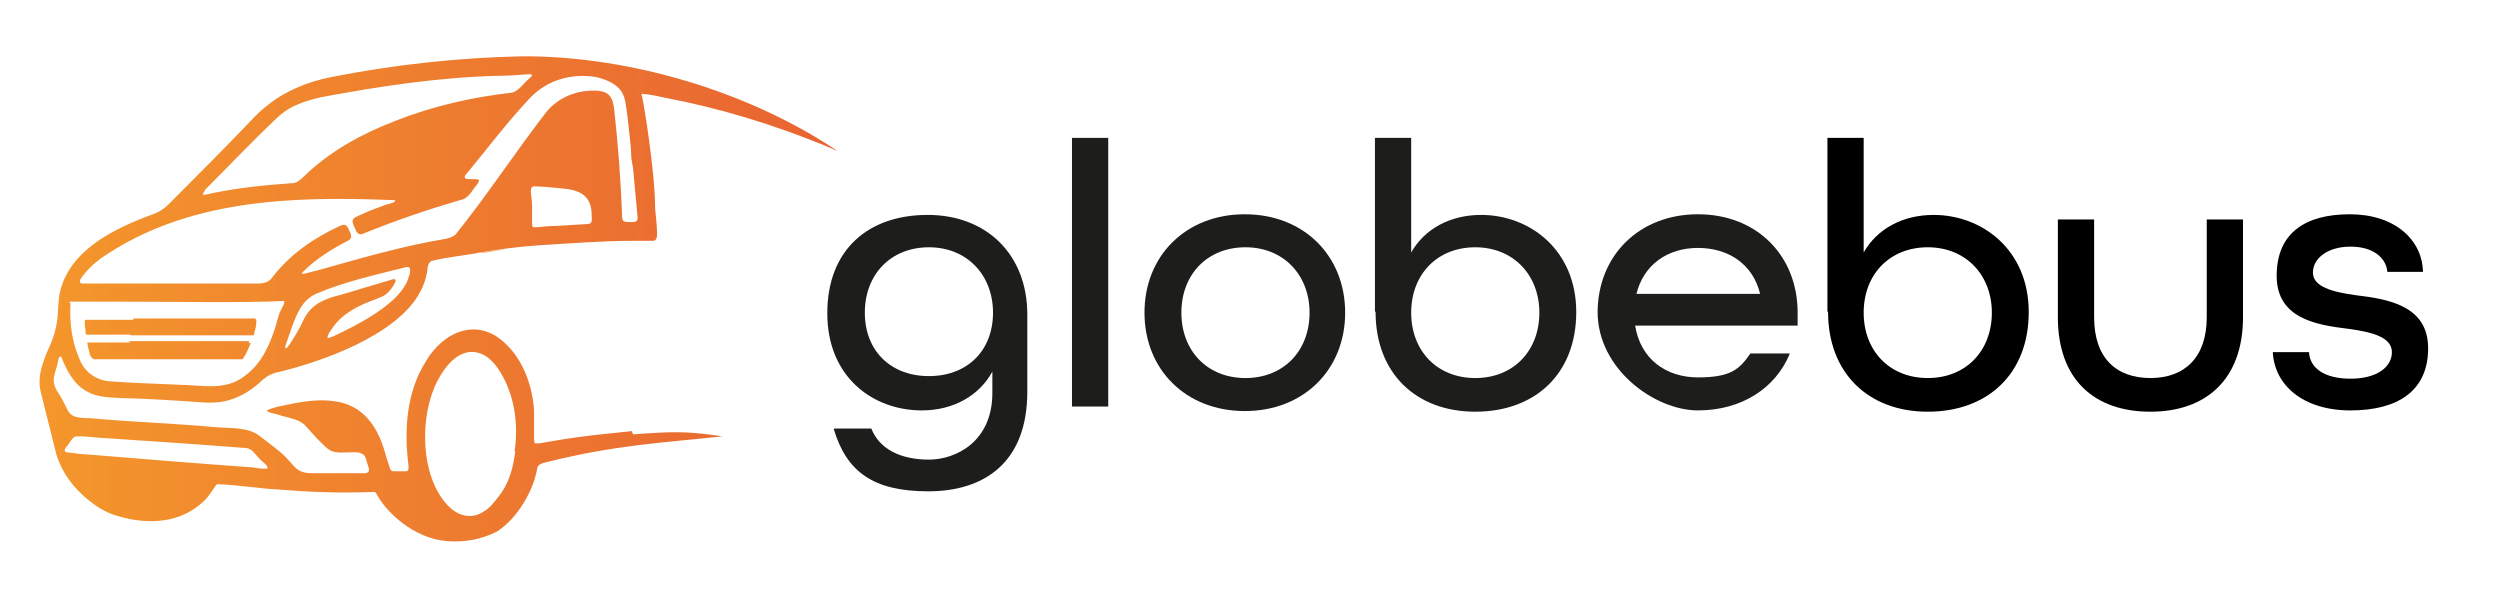 <?xml version="1.0" encoding="UTF-8"?>
<svg id="Warstwa_1" data-name="Warstwa 1" xmlns="http://www.w3.org/2000/svg" xmlns:xlink="http://www.w3.org/1999/xlink" version="1.1" viewBox="0 0 386.2 93.3">
  <defs>
    <style>
      .cls-1 {
        fill: #1d1d1b;
      }

      .cls-1, .cls-2, .cls-3, .cls-4 {
        stroke-width: 0px;
      }

      .cls-2 {
        fill: #000;
      }

      .cls-3 {
        fill: url(#Gradient_bez_nazwy_58-2);
      }

      .cls-4 {
        fill: url(#Gradient_bez_nazwy_58);
      }
    </style>
    <linearGradient id="Gradient_bez_nazwy_58" data-name="Gradient bez nazwy 58" x1="6" y1="45.9" x2="129.1" y2="45.9" gradientUnits="userSpaceOnUse">
      <stop offset="0" stop-color="#f4972c"/>
      <stop offset="1" stop-color="#e86332"/>
    </linearGradient>
    <linearGradient id="Gradient_bez_nazwy_58-2" data-name="Gradient bez nazwy 58" x1="74.2" y1="38.8" x2="78.1" y2="38.8" xlink:href="#Gradient_bez_nazwy_58"/>
  </defs>
  <g>
    <path class="cls-4" d="M38.7,53c-5.7,0-19.7,0-24.9,0-.4,0-.2.5-.1.8,0,.3.2.6.3.9.1.4.2.8.6.8,5.1,0,17.3,0,22.7,0,.2,0,.2,0,.3-.2.2-.3.5-.8.7-1.3.1-.3.5-1,.4-1h0ZM20.6,49.4c-1.8,0-6,0-7.3,0-.4,0-.1.8-.1,1.1,0,.2,0,.4,0,.6,0,.3,0,.6.3.6,6.4,0,15.1,0,24.3,0,.6,0,1,0,1.2,0,0,0,.1,0,.1-.2.2-.6.3-1.3.4-2,0,0,0-.2,0-.3-.7,0-4.2,0-8.1,0-2.9,0-8.9,0-10.8,0h0ZM20.6,49.4c-1.8,0-6,0-7.3,0-.4,0-.1.8-.1,1.1,0,.2,0,.4,0,.6,0,.3,0,.6.3.6,6.4,0,15.1,0,24.3,0,.6,0,1,0,1.2,0,0,0,.1,0,.1-.2.2-.6.3-1.3.4-2,0,0,0-.2,0-.3-.7,0-4.2,0-8.1,0-2.9,0-8.9,0-10.8,0h0ZM38.7,53c-5.7,0-19.7,0-24.9,0-.4,0-.2.5-.1.8,0,.3.2.6.3.9.1.4.2.8.6.8,5.1,0,17.3,0,22.7,0,.2,0,.2,0,.3-.2.2-.3.5-.8.7-1.3.1-.3.5-1,.4-1h0ZM38.7,53c-5.7,0-19.7,0-24.9,0-.4,0-.2.5-.1.8,0,.3.2.6.3.9.1.4.2.8.6.8,5.1,0,17.3,0,22.7,0,.2,0,.2,0,.3-.2.2-.3.5-.8.7-1.3.1-.3.5-1,.4-1h0ZM20.6,49.4c-1.8,0-6,0-7.3,0-.4,0-.1.8-.1,1.1,0,.2,0,.4,0,.6,0,.3,0,.6.3.6,6.4,0,15.1,0,24.3,0,.6,0,1,0,1.2,0,0,0,.1,0,.1-.2.2-.6.3-1.3.4-2,0,0,0-.2,0-.3-.7,0-4.2,0-8.1,0-2.9,0-8.9,0-10.8,0h0ZM20.6,49.4c-1.8,0-6,0-7.3,0-.4,0-.1.8-.1,1.1,0,.2,0,.4,0,.6,0,.3,0,.6.3.6,6.4,0,15.1,0,24.3,0,.6,0,1,0,1.2,0,0,0,.1,0,.1-.2.2-.6.3-1.3.4-2,0,0,0-.2,0-.3-.7,0-4.2,0-8.1,0-2.9,0-8.9,0-10.8,0h0ZM38.7,53c-5.7,0-19.7,0-24.9,0-.4,0-.2.5-.1.8,0,.3.2.6.3.9.1.4.2.8.6.8,5.1,0,17.3,0,22.7,0,.2,0,.2,0,.3-.2.2-.3.5-.8.7-1.3.1-.3.5-1,.4-1h0ZM38.7,53c-5.7,0-19.7,0-24.9,0-.4,0-.2.5-.1.8,0,.3.2.6.3.9.1.4.2.8.6.8,5.1,0,17.3,0,22.7,0,.2,0,.2,0,.3-.2.2-.3.5-.8.7-1.3.1-.3.5-1,.4-1h0ZM20.6,49.4c-1.8,0-6,0-7.3,0-.4,0-.1.8-.1,1.1,0,.2,0,.4,0,.6,0,.3,0,.6.3.6,6.4,0,15.1,0,24.3,0,.6,0,1,0,1.2,0,0,0,.1,0,.1-.2.2-.6.3-1.3.4-2,0,0,0-.2,0-.3-.7,0-4.2,0-8.1,0-2.9,0-8.9,0-10.8,0h0ZM20.6,49.4c-1.8,0-6,0-7.3,0-.4,0-.1.8-.1,1.1,0,.2,0,.4,0,.6,0,.3,0,.6.3.6,6.4,0,15.1,0,24.3,0,.6,0,1,0,1.2,0,0,0,.1,0,.1-.2.2-.6.3-1.3.4-2,0,0,0-.2,0-.3-.7,0-4.2,0-8.1,0-2.9,0-8.9,0-10.8,0h0ZM38.7,53c-5.7,0-19.7,0-24.9,0-.4,0-.2.5-.1.8,0,.3.2.6.3.9.1.4.2.8.6.8,5.1,0,17.3,0,22.7,0,.2,0,.2,0,.3-.2.2-.3.5-.8.7-1.3.1-.3.5-1,.4-1h0ZM38.7,53c-5.7,0-19.7,0-24.9,0-.4,0-.2.5-.1.8,0,.3.2.6.3.9.1.4.2.8.6.8,5.1,0,17.3,0,22.7,0,.2,0,.2,0,.3-.2.2-.3.5-.8.7-1.3.1-.3.5-1,.4-1h0ZM20.6,49.4c-1.8,0-6,0-7.3,0-.4,0-.1.8-.1,1.1,0,.2,0,.4,0,.6,0,.3,0,.6.3.6,6.4,0,15.1,0,24.3,0,.6,0,1,0,1.2,0,0,0,.1,0,.1-.2.2-.6.3-1.3.4-2,0,0,0-.2,0-.3-.7,0-4.2,0-8.1,0-2.9,0-8.9,0-10.8,0h0ZM20.6,49.4c-1.8,0-6,0-7.3,0-.4,0-.1.8-.1,1.1,0,.2,0,.4,0,.6,0,.3,0,.6.3.6,6.4,0,15.1,0,24.3,0,.6,0,1,0,1.2,0,0,0,.1,0,.1-.2.2-.6.3-1.3.4-2,0,0,0-.2,0-.3-.7,0-4.2,0-8.1,0-2.9,0-8.9,0-10.8,0h0ZM20.1,52.9c-1.6,0-5.1,0-6.3,0-.1,0-.2,0-.3,0,0,.4.2,1.1.3,1.5.1.4.1.8.6.9,5.9,0,14,0,21.7,0,.6,0,.9,0,1.1,0,.2-.2.3-.3.5-.7.3-.6.7-1.3.8-1.9-.8,0-4.2,0-8.1,0-2.8,0-8.6,0-10.5,0h0ZM97.6,66.6c-1.9.2-3.8.4-5.7.6-3.5.4-6.4.9-8.6,1.3-.2,0-.5,0-.6,0-.1,0-.2-.3-.2-.6,0-.3,0-.6,0-.9,0-1.3,0-2.5,0-3.5-.2-3.7-1.6-7.8-4.4-10.4-4.3-4.2-9.6-1.9-12.3,2.7-3,4.7-3.4,10.6-2.7,16.1,0,.3.1.8-.3.9-.5,0-1.4,0-2,0-.5,0-.6-.5-.7-.9-.2-.6-.4-1.2-.6-1.9-1-3.6-2.9-6.8-6.7-7.8-3.3-.8-6.5-.1-9.8.6-.6.2-1.3.3-1.7.6-.4.3,1.8.6,2.1.8,1.4.4,3,.6,3.9,1.7,1.1,1.2,2.1,2.4,3.3,3.4.8.7,1.9.6,2.9.6.8,0,1.9-.2,2.6.3.3.2.4.6.5.9.1.6.6,1.4.3,1.8-.3.3-.9.2-1.3.2-2.4,0-4.8,0-7.2,0-.6,0-1.1,0-1.7-.2-1-.3-1.6-1.3-2.3-2-1.2-1.3-2.7-2.3-4.1-3.4-1.9-1.6-4.6-1.3-6.9-1.5-6.5-.6-13-.8-19.5-1.4-3.8,0-3-.9-4.7-3.6-1.6-2.3-.7-2.9-.2-5.3,0-.2.2-.9.5-.5.8,2.1,2,4.3,4,5.3,1.5.9,3.6.9,5.3,1,4.4.1,8.7.4,13.1.7.9,0,1.8,0,2.7-.2,2-.4,3.8-1.4,5.4-2.8.7-.7,1.5-1.3,2.5-1.6,7-1.6,18.9-5.8,22.4-12.5.5-.9.8-1.8,1-2.7.2-.7,0-1.7.8-2.1,2.4-.6,5-.8,7.5-1.3,3-.5,5.9-.9,9-1.1,4.9-.3,9.8-.7,14.8-.7.8,0,1.7,0,2.6,0,.2,0,.5,0,.6-.1.3-.2.3-.7.3-1,0-1.3-.2-2.6-.3-3.9,0-5.9-1.9-17.1-2.1-17.7,0,0,0,0,.2,0,1.1.1,2.1.3,3.4.6,8,1.5,16.6,4,25.7,7.8.1,0,.3.1.4.2.3.1.4.2.4.1,0,0,0,0,0,0,0,0-.2-.1-.3-.2-15.1-9.9-33.6-14.4-48.3-14.3-9.7.2-19.8,1.3-29.4,3.2-3.5.7-6.9,2-9.8,4.3-.9.7-1.8,1.5-2.6,2.4-4.2,4.4-8.5,8.7-12.8,13-.7.7-1.5,1.2-2.4,1.5-5.9,2.2-13,5.5-14.4,12.3-.2,1.1-.2,2.3-.3,3.4-.1,1.3-.4,2.6-.9,3.9-1.1,2.5-2.4,5.2-1.7,7.9.8,3.2,1.6,6.4,2.4,9.6.2.7.5,1.4.8,2,1,2,2.4,3.6,4.1,5,1.2,1,2.6,1.9,4.2,2.4,1.9.6,8.8,2.6,13.8-2.3.6-.6,1.2-1.5,1.6-2.1.1-.2.2-.3.4-.4,2.9.1,6.9.7,9.1.8,5.1.4,8.9.6,14.9.4.2,0,.4,0,.5.2,1.5,2.9,5.8,7,11,7.4,2.9.2,5.3-.3,7.7-1.5,3.2-2.1,5.6-6.3,6.2-9.8.1-.6.9-.8,1.4-.9,10.8-2.7,18.1-3,27.3-4,0,0,0,0,0,0,0,0,0,0,0,0,0,0,0,0-.2,0-1.3-.2-2.8-.4-4.1-.5-3.5-.3-6.6,0-9.6.2h0ZM63.2,42.5c-.8,4.2-8.2,7.8-11.8,9.5-.2,0-.7.3-.8.2,0,0,0-.3.1-.5.2-.4.5-.8.7-1.1,1.6-2.3,4.2-3.5,6.7-4.4.5-.2,1.1-.4,1.6-.8.6-.5,1-1.1,1.3-1.7.3-.5,0-.7-.5-.5-2.6.8-5.1,1.5-7.7,2.3-2.5.6-4.7,1.4-5.9,3.9-.6,1.3-1.3,2.5-2.1,3.7-.2.3-.5.8-.7.7-.1,0,0-.3,0-.4.3-.9.6-1.7.9-2.6.8-2.2,1.6-4.4,3.8-5.4,4.4-1.9,9.1-2.9,13.8-4.1,1-.3.8.6.6,1.4h0ZM82.3,35c-.1,0-.1-.2-.1-.3,0-.8,0-1.8,0-2.6,0-.8-.1-1.6-.2-2.5,0-.5.1-.9.7-.8,1.3,0,2.7.2,4,.3,2.7.2,4.7,1,4.7,4.1,0,.6.2,1.3-.5,1.4-1.6.1-3.3.2-4.9.3-1,0-2,.1-3.1.2-.2,0-.3,0-.5,0h0ZM31.6,29.4c3.7-3.7,7.3-7.5,11.1-11.1.8-.8,1.8-1.5,2.9-2,1.3-.6,2.7-1,4.1-1.3,9.1-1.7,18.3-3.1,27.7-3.3,1.3,0,2.5-.1,3.8-.2.4,0,1.5-.2.7.5-.9.7-1.6,1.9-2.7,2.3-6.3.7-12.4,2.1-18.2,4.4-5.2,2-10.1,4.7-14.1,8.6-.5.5-1.1,1-1.8,1-4.5.3-9.1.8-13.5,1.8-.6,0,0-.5.1-.7h0ZM12.4,43.2c.8-1.3,2-2.4,3.2-3.3,13.2-9.1,29.3-9.6,44.8-9,1.6,0-.1.6-.7.7-1.3.5-2.6.9-3.8,1.5-1.3.6-1.9.6-1,2.3.2.6.6,1,1.2.7,4.9-2,9.9-3.7,15-5.2,1.3-.2,1.8-1.5,2.6-2.4.1-.2.3-.4.3-.6,0-.5-2.4.1-2.2-.6,0-.2.2-.4.4-.6,3.2-3.9,6.3-8,9.8-11.7,2.7-2.7,6.3-3.7,10.1-3.1,1.6.4,3.4,1.1,4.1,2.6.2.4.3.8.4,1.2.3,1.8.5,3.7.7,5.6.1.9.2,1.7.2,2.6,0,.7.2,1.4.3,2.1.2,2.5.5,5.1.7,7.7,0,.7-.7.6-1.2.6-.9,0-1.2,0-1.2-1-.2-5.4-.6-10.8-1.2-16.2-.2-2-.7-3-2.8-3.1-3-.1-5.8,1-7.7,3.3-4.8,6.2-9.1,12.8-14,18.9-.4.4-1.1.6-1.6.7-6.6,1.1-13.1,3-19.5,4.8-.7.2-1.3.3-2,.5-.4.1-1,.3-.4-.3,2-2,4.5-3.5,7-4.8.6-.4.3-1,0-1.6-.1-.3-.3-.6-.5-.7-.3-.2-.6,0-.9.1-4.1,1.9-7.7,4.4-10.4,7.9-.5.8-1.4,1-2.3,1-9,0-18.1,0-27.1,0-.4,0-.4-.4-.3-.7h0ZM10.7,46.8c0-.3.6-.2,1-.2,1.4,0,5,0,6,0,9.1,0,19.9.2,26.1-.1.4.1-.2.9-.3,1.2-.4.7-.6,1.5-.8,2.3-.9,3-2.2,6.1-4.8,8-2.6,2.1-5.6,1.7-8.7,1.5-4.1-.2-8.3-.3-12.4-.6-2-.2-3.8-1.5-4.5-3.4-1.2-2.7-1.6-5.7-1.4-8.7h0ZM41.3,72.4c0,0-.3,0-.5,0-.6,0-1.2-.1-1.8-.2-8.5-.6-17-1.3-25.5-2-.9,0-1.9-.2-2.9-.3-.6,0-.8-.3-.4-.8.5-.5.8-1.3,1.3-1.6.2-.1.5-.1.7-.1.9,0,1.8.1,2.8.2,7.6.5,15.2,1,22.8,1.6.7,0,1.2.4,1.6.9.5.6,1,1.1,1.6,1.6.2.2.4.4.3.6h0ZM79.6,69.7c-.3,2.4-.9,4.9-2.5,6.9-.7.9-1.4,1.9-2.5,2.5-1.9,1.2-4,.5-5.4-1-4.4-4.6-4.4-14-1.6-19.3,1.2-2.3,3.4-5.1,6.3-4.3,1.5.4,2.6,1.7,3.4,3,2.2,3.6,2.8,8,2.2,12.2h0ZM20.2,51.8c2.2,0,8,0,11.1,0,3.7,0,7,0,7.8,0,.2,0,.2-.3.2-.5.2-.5.3-1.2.3-1.8,0,0,0-.1,0-.1-.1,0-.5,0-1,0-8.7,0-18.5,0-25.2,0-.4,0-.3.2-.3.6,0,.4.1,1,.2,1.4,0,.1,0,.2.1.3,0,0,.2,0,.3,0,1.2,0,4.8,0,6.4,0h0ZM20.1,52.9c-1.6,0-5.1,0-6.3,0-.1,0-.2,0-.3,0,0,.4.2,1.1.3,1.5.1.4.1.8.6.9,5.9,0,14,0,21.7,0,.6,0,.9,0,1.1,0,.2-.2.3-.3.5-.7.3-.6.7-1.3.8-1.9-.8,0-4.2,0-8.1,0-2.8,0-8.6,0-10.5,0h0ZM38.7,53c-5.7,0-19.7,0-24.9,0-.4,0-.2.5-.1.8,0,.3.2.6.3.9.1.4.2.8.6.8,5.1,0,17.3,0,22.7,0,.2,0,.2,0,.3-.2.2-.3.5-.8.7-1.3.1-.3.5-1,.4-1h0ZM20.6,49.4c-1.8,0-6,0-7.3,0-.4,0-.1.8-.1,1.1,0,.2,0,.4,0,.6,0,.3,0,.6.3.6,6.4,0,15.1,0,24.3,0,.6,0,1,0,1.2,0,0,0,.1,0,.1-.2.2-.6.3-1.3.4-2,0,0,0-.2,0-.3-.7,0-4.2,0-8.1,0-2.9,0-8.9,0-10.8,0h0ZM20.6,49.4c-1.8,0-6,0-7.3,0-.4,0-.1.8-.1,1.1,0,.2,0,.4,0,.6,0,.3,0,.6.3.6,6.4,0,15.1,0,24.3,0,.6,0,1,0,1.2,0,0,0,.1,0,.1-.2.2-.6.3-1.3.4-2,0,0,0-.2,0-.3-.7,0-4.2,0-8.1,0-2.9,0-8.9,0-10.8,0h0ZM20.6,49.4c-1.8,0-6,0-7.3,0-.4,0-.1.8-.1,1.1,0,.2,0,.4,0,.6,0,.3,0,.6.3.6,6.4,0,15.1,0,24.3,0,.6,0,1,0,1.2,0,0,0,.1,0,.1-.2.2-.6.3-1.3.4-2,0,0,0-.2,0-.3-.7,0-4.2,0-8.1,0-2.9,0-8.9,0-10.8,0h0ZM20.6,49.4c-1.8,0-6,0-7.3,0-.4,0-.1.8-.1,1.1,0,.2,0,.4,0,.6,0,.3,0,.6.3.6,6.4,0,15.1,0,24.3,0,.6,0,1,0,1.2,0,0,0,.1,0,.1-.2.2-.6.3-1.3.4-2,0,0,0-.2,0-.3-.7,0-4.2,0-8.1,0-2.9,0-8.9,0-10.8,0h0ZM20.6,49.4c-1.8,0-6,0-7.3,0-.4,0-.1.8-.1,1.1,0,.2,0,.4,0,.6,0,.3,0,.6.3.6,6.4,0,15.1,0,24.3,0,.6,0,1,0,1.2,0,0,0,.1,0,.1-.2.2-.6.3-1.3.4-2,0,0,0-.2,0-.3-.7,0-4.2,0-8.1,0-2.9,0-8.9,0-10.8,0h0ZM20.6,49.4c-1.8,0-6,0-7.3,0-.4,0-.1.8-.1,1.1,0,.2,0,.4,0,.6,0,.3,0,.6.3.6,6.4,0,15.1,0,24.3,0,.6,0,1,0,1.2,0,0,0,.1,0,.1-.2.2-.6.3-1.3.4-2,0,0,0-.2,0-.3-.7,0-4.2,0-8.1,0-2.9,0-8.9,0-10.8,0h0ZM20.6,49.4c-1.8,0-6,0-7.3,0-.4,0-.1.8-.1,1.1,0,.2,0,.4,0,.6,0,.3,0,.6.3.6,6.4,0,15.1,0,24.3,0,.6,0,1,0,1.2,0,0,0,.1,0,.1-.2.2-.6.3-1.3.4-2,0,0,0-.2,0-.3-.7,0-4.2,0-8.1,0-2.9,0-8.9,0-10.8,0h0Z"/>
    <path class="cls-3" d="M78.1,38.5c-5,.9-5.6.7,0,0h0Z"/>
  </g>
  <g>
    <path class="cls-1" d="M128.9,66.2h5.7c1.3,3.3,4.7,4.8,8.9,4.8s9.8-2.8,9.8-10.3v-3.3c-2,3.7-6,6-10.9,6-7.5,0-14.6-5.1-14.6-15s6.4-15.2,15.5-15.2,15.4,6.1,15.4,15.4v11.9c0,11.1-6.8,15.4-15.3,15.4s-12.6-3-14.6-9.6ZM153.4,48.3c0-5.8-4-10.1-9.9-10.1s-9.9,4.2-9.9,10.1,4,9.8,9.9,9.8,9.9-3.9,9.9-9.8Z"/>
    <path class="cls-1" d="M165.6,21.3h5.6v41.5h-5.6V21.3Z"/>
    <path class="cls-1" d="M176.8,48.3c0-8.8,6.4-15.2,15.5-15.2s15.5,6.4,15.5,15.2-6.4,15.2-15.5,15.2-15.5-6.4-15.5-15.2ZM202.3,48.3c0-5.8-4-10.1-9.9-10.1s-9.9,4.2-9.9,10.1,4,10.1,9.9,10.1,9.9-4.2,9.9-10.1Z"/>
    <path class="cls-1" d="M212.4,48.1v-26.8h5.6v17.7c2.1-3.7,6.1-5.8,10.8-5.8,7.5,0,14.7,5.4,14.7,15s-6.4,15.4-15.6,15.4-15.4-6-15.4-15.4ZM237.8,48.3c0-5.8-4-10.1-9.9-10.1s-9.9,4.2-9.9,10.1,4,10.1,9.9,10.1,9.9-4.2,9.9-10.1Z"/>
    <path class="cls-1" d="M246.8,48.3c0-8.8,6.4-15.2,15.5-15.2s15.4,6.4,15.4,15.2v2h-25.1c.8,5.1,4.7,8,9.7,8s6.4-1.2,8.1-3.7h6.1c-2.2,5.4-7.5,8.8-14.2,8.8s-15.5-6.4-15.5-15.2ZM271.9,45.4c-1.1-4.6-4.9-7.1-9.6-7.1s-8.4,2.6-9.5,7.1h19.1Z"/>
    <path class="cls-2" d="M282.3,48.1v-26.8h5.6v17.7c2.1-3.7,6.1-5.8,10.8-5.8,7.5,0,14.7,5.4,14.7,15s-6.4,15.4-15.6,15.4-15.4-6-15.4-15.4ZM307.7,48.3c0-5.8-4-10.1-9.9-10.1s-9.9,4.2-9.9,10.1,4,10.1,9.9,10.1,9.9-4.2,9.9-10.1Z"/>
    <path class="cls-2" d="M317.9,49v-15.1h5.6v15.1c0,6.3,3.4,9.4,8.7,9.4s8.7-3.2,8.7-9.4v-15.1h5.6v15.1c0,9.6-5.7,14.6-14.3,14.6s-14.3-4.9-14.3-14.6Z"/>
    <path class="cls-2" d="M351.1,54.4h5.6c.1,2.4,2.3,4.1,6.4,4.1s6.4-1.8,6.4-4.1-3-3.1-6.7-3.6c-5-.6-11.1-1.6-11.1-8.2s4.4-9.5,11.3-9.5,11.2,3.9,11.3,8.9h-5.5c-.2-2.2-2.2-3.9-5.7-3.9s-5.8,1.8-5.8,4,3,3,6.6,3.5c5,.6,11.2,1.6,11.2,8.2s-4.7,9.6-12,9.6-11.8-3.9-12-9.1Z"/>
  </g>
</svg>